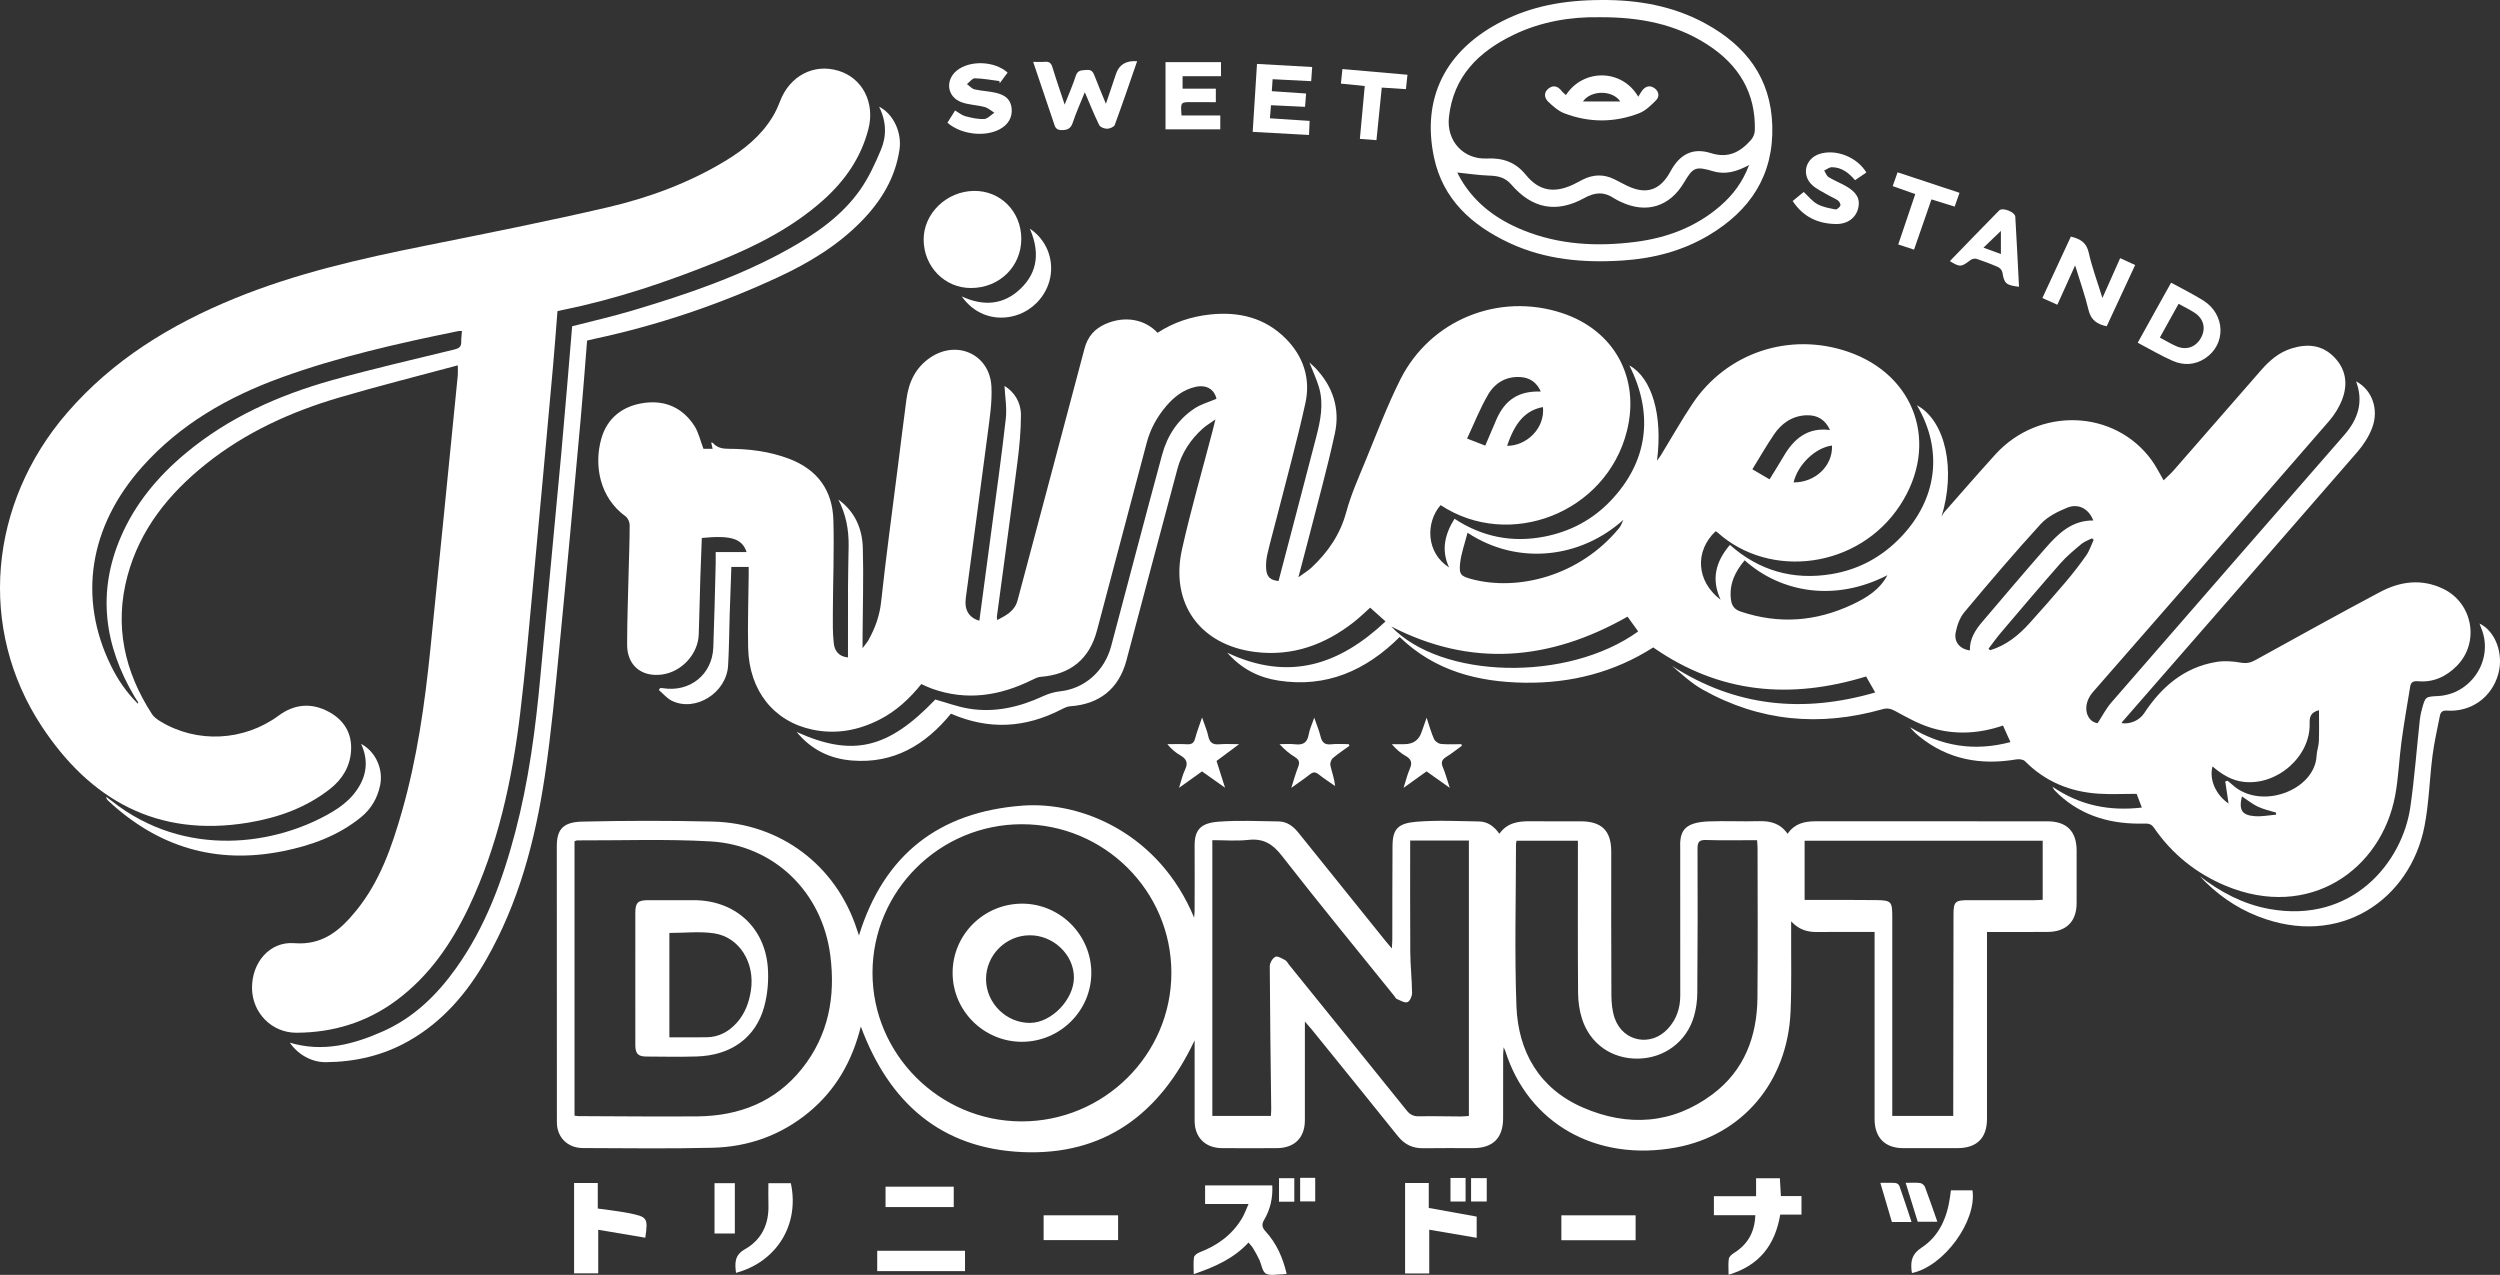 <svg width="402" height="205" viewBox="0 0 402 205" fill="none" xmlns="http://www.w3.org/2000/svg">
<rect x="0" y="0" width="402" height="205" fill="#333333" stroke="none"/>
<path d="M113.12 72.169H114.589C114.502 71.785 114.434 71.484 114.36 71.157C114.492 71.184 114.588 71.175 114.623 71.216C115.302 71.997 116.154 72.169 117.175 72.169C120.472 72.171 123.711 72.581 126.831 73.75C131.432 75.475 133.87 78.826 134.008 83.626C134.148 88.538 133.946 93.458 133.923 98.375C133.915 100.063 133.882 101.763 134.072 103.435C134.197 104.546 134.759 105.558 136.354 105.718C136.354 101.897 136.343 98.152 136.36 94.406C136.37 92.216 136.426 90.027 136.46 87.837C136.501 85.209 136.036 82.69 134.799 80.326C137.472 82.249 138.652 84.997 138.741 88.095C138.878 92.883 138.727 97.678 138.699 102.47C138.696 102.92 138.699 103.37 138.699 104.225C139.154 103.612 139.442 103.301 139.642 102.941C140.714 101.017 141.441 99.034 141.684 96.779C142.466 89.552 143.453 82.347 144.364 75.134C144.824 71.487 145.272 67.837 145.758 64.192C146.128 61.414 147.243 59.046 149.678 57.441C153.96 54.617 159.148 57.024 159.42 62.135C159.552 64.623 159.153 67.156 158.831 69.647C157.689 78.496 156.471 87.336 155.298 96.183C155.045 98.091 155.805 99.311 157.479 99.819C158.117 95.045 158.761 90.275 159.392 85.503C160.193 79.441 161.052 73.386 161.734 67.311C161.93 65.557 161.606 63.746 161.523 62.056C163.117 63.029 164.166 64.688 164.167 66.72C164.17 69.266 163.921 71.826 163.598 74.358C162.542 82.636 161.401 90.902 160.297 99.174C160.281 99.289 160.324 99.411 160.362 99.705C161.824 98.932 163.168 98.259 163.627 96.528C167.206 83.033 170.831 69.55 174.39 56.049C174.9 54.114 176.017 52.856 177.801 52.079C180.826 50.762 184.048 51.288 186.132 53.512C188.684 51.841 191.539 50.898 194.59 50.571C199.201 50.075 203.386 51.08 206.73 54.428C209.589 57.29 210.769 60.888 209.913 64.789C208.534 71.076 206.806 77.29 205.219 83.533C204.742 85.414 204.212 87.283 203.78 89.176C203.608 89.929 203.544 90.736 203.599 91.507C203.692 92.793 204.316 93.302 205.59 93.427C207.612 85.705 209.643 78.005 211.642 70.297C212.329 67.645 212.892 64.956 212.079 62.234C211.693 60.941 211.108 59.706 210.548 58.281C210.91 58.615 211.231 58.879 211.517 59.179C214.349 62.152 215.502 65.738 214.649 69.685C213.437 75.29 211.887 80.824 210.472 86.386C209.955 88.417 209.41 90.44 208.784 92.823C209.687 92.162 210.361 91.767 210.916 91.247C213.556 88.769 215.513 85.92 216.479 82.338C217.227 79.564 218.42 76.898 219.519 74.228C221.345 69.797 223.03 65.288 225.179 61.012C230.003 51.409 241.011 46.993 251.159 50.332C259.591 53.106 263.762 60.781 261.599 69.341C258.278 82.48 242.723 88.514 231.649 81.223C229.172 84.069 229.35 88.948 233.009 91.24C231.701 88.41 232.346 85.911 233.882 83.412C238.316 86.331 243.153 87.306 248.361 86.284C252.515 85.47 256.104 83.568 259.014 80.501C264.959 74.234 265.98 66.662 262.001 58.761C265.617 60.736 267.402 66.73 266.444 74.074C266.751 73.651 266.933 73.43 267.08 73.189C268.764 70.436 270.346 67.618 272.138 64.936C277.647 56.693 287.737 53.344 297.127 56.548C308.084 60.286 311.893 71.514 305.536 81.239C298.871 91.434 284.593 93.21 276.176 85.615C276.087 85.535 275.972 85.485 275.872 85.423C272.481 88.626 272.747 93.454 276.673 96.438C275.117 93.072 275.919 90.274 278.168 87.617C282.845 91.763 288.33 93.335 294.503 92.315C298.905 91.589 302.646 89.541 305.713 86.313C311.544 80.174 312.474 72.322 308.236 65.163C312.867 67.667 314.528 75.561 312.188 83.084C312.347 82.827 312.474 82.543 312.671 82.319C315.381 79.241 318.071 76.145 320.824 73.106C327.842 65.354 340.07 65.805 346.008 74.033C346.728 75.031 347.274 76.153 347.911 77.239C348.451 76.704 349.064 76.162 349.598 75.553C354.265 70.224 358.922 64.885 363.571 59.542C364.924 57.986 366.448 56.664 368.458 56.035C370.964 55.252 373.325 55.409 375.278 57.367C377.21 59.302 377.567 61.669 376.661 64.129C376.187 65.415 375.414 66.668 374.511 67.708C361.889 82.258 349.237 96.783 336.548 111.276C334.676 113.414 335.46 116.035 337.292 116.293C338.071 115.105 338.66 113.934 339.494 112.975C351.96 98.62 364.458 84.289 376.952 69.957C379.136 67.451 380.111 64.669 378.855 61.318C381.431 62.674 382.576 65.823 381.437 68.815C380.907 70.208 380.039 71.55 379.055 72.684C366.486 87.17 353.868 101.615 341.265 116.07C341.214 116.129 341.19 116.211 341.155 116.283C342.555 116.493 344.041 115.813 344.769 114.706C347.557 110.464 351.177 107.32 356.359 106.445C357.636 106.229 359.019 106.321 360.303 106.55C361.202 106.71 361.875 106.577 362.627 106.163C369.313 102.484 375.979 98.767 382.723 95.192C385.97 93.471 389.411 93.007 392.895 94.695C397.628 96.989 398.766 103.303 395.074 107.057C393.376 108.785 391.297 109.769 388.808 109.542C388.066 109.475 387.673 109.706 387.564 110.368C387.074 113.332 386.562 116.294 386.157 119.271C385.769 122.134 385.674 125.046 385.151 127.881C382.939 139.842 371.359 148.046 357.894 142.435C353.153 140.459 349.271 137.338 346.355 133.102C345.93 132.484 345.487 132.414 344.807 132.432C339.64 132.567 334.928 131.33 331.04 127.736C330.796 127.511 330.563 127.276 330.337 127.035C330.263 126.957 330.224 126.846 330.027 126.502C334.491 129.539 339.201 130.457 344.409 129.854C344.066 128.952 343.777 128.193 343.568 127.648C341.468 127.648 339.486 127.748 337.517 127.628C332.915 127.347 328.89 125.706 325.605 122.389C325.325 122.106 324.655 122.036 324.207 122.113C318.472 123.085 313.214 122.129 308.614 118.41C308.079 117.976 307.576 117.504 307.139 116.932C312.164 119.99 317.456 120.883 323.284 119.325C323.054 118.821 322.856 118.393 322.663 117.963C322.478 117.554 322.298 117.144 322.086 116.667C318.29 117.963 314.443 118.197 310.658 117.073C308.624 116.469 306.706 115.405 304.83 114.376C304.078 113.963 303.532 113.807 302.686 114.045C292.633 116.89 282.951 116.029 273.795 110.887C271.993 109.876 270.436 108.432 268.861 107.074C279.049 113.647 289.891 114.722 301.536 111.35C300.977 110.37 300.52 109.567 300.07 108.777C287.947 112.488 276.522 111.557 265.838 104.105C259.638 108.077 252.659 109.889 245.172 109.779C237.645 109.67 230.704 107.889 225.065 102.432C219.654 107.803 213.315 110.636 205.585 109.441C202.455 108.957 199.698 107.618 197.34 104.955C207.31 109.657 215.414 106.865 222.794 99.925C221.896 99.119 221.134 98.437 220.325 97.711C219.442 98.496 218.619 99.307 217.715 100.016C213.057 103.674 207.81 105.585 201.836 104.838C192.964 103.729 188.124 97.029 190.07 88.309C191.5 81.904 193.34 75.591 194.996 69.237C195.12 68.762 195.234 68.283 195.443 67.443C194.592 68.05 193.943 68.425 193.397 68.916C191.443 70.673 190.027 72.82 189.346 75.341C186.57 85.628 183.87 95.938 181.119 106.232C179.909 110.754 176.782 113.247 172.091 113.566C171.624 113.597 171.148 113.829 170.718 114.05C164.75 117.126 158.953 117.375 152.911 114.76C148.83 119.757 143.744 122.832 137.01 122.293C133.5 122.011 130.481 120.599 128.097 117.694C137.103 121.788 142.82 120.401 150.399 112.482C152.206 112.987 153.921 113.627 155.693 113.93C159.934 114.655 163.933 113.703 167.788 111.919C168.623 111.533 169.56 111.262 170.473 111.163C174.378 110.744 177.604 107.932 178.678 103.893C181.403 93.633 184.09 83.363 186.869 73.118C187.701 70.047 189.397 67.436 192.112 65.66C193.155 64.978 194.422 64.636 195.612 64.128C195.251 62.58 193.984 61.804 192.192 62.218C190.293 62.657 188.819 63.801 187.583 65.234C186.081 66.979 184.983 68.951 184.391 71.196C181.736 81.261 179.072 91.322 176.396 101.382C175.17 105.995 172.127 108.462 167.331 108.837C166.862 108.873 166.394 109.113 165.959 109.328C160.76 111.9 155.413 112.743 149.818 110.722C149.276 110.526 148.759 110.265 148.148 109.998C146.271 112.331 144.111 114.351 141.4 115.728C137.992 117.458 134.419 118.117 130.65 117.325C124.423 116.016 120.468 111.06 120.302 104.205C120.208 100.283 120.353 96.355 120.39 92.429C120.394 92.024 120.39 91.62 120.39 91.158H117.602C117.51 93.766 117.413 96.31 117.332 98.855C117.246 101.581 117.241 104.311 117.078 107.033C116.817 111.413 111.836 114.534 108.047 112.692C107.251 112.306 106.64 111.546 105.944 110.957C106.009 110.854 106.074 110.753 106.14 110.65C106.279 110.65 106.42 110.631 106.555 110.653C110.894 111.376 114.533 108.487 114.7 104.104C114.872 99.604 114.962 95.1 115.084 90.597C115.099 90.031 115.086 89.463 115.086 88.767H120.05C119.323 86.597 117.544 86.041 112.853 86.504C112.773 88.608 112.679 90.736 112.614 92.866C112.519 95.922 112.463 98.98 112.356 102.035C112.245 105.187 109.602 108.041 106.453 108.464C103.14 108.91 100.83 106.988 100.839 103.63C100.848 99.747 100.992 95.864 101.085 91.981C101.145 89.461 101.252 86.942 101.25 84.423C101.25 83.949 100.962 83.298 100.589 83.029C96.417 80.013 95.488 74.822 96.684 70.561C97.631 67.194 100.152 65.246 103.622 64.783C107.004 64.331 109.78 65.595 111.639 68.448C112.335 69.517 112.61 70.855 113.115 72.172L113.12 72.169ZM280.54 90.095C278.964 91.972 278.033 93.957 278.334 96.4C278.461 97.427 278.913 98.009 279.913 98.345C286.042 100.402 292.004 99.953 297.816 97.222C300.099 96.149 302.237 94.873 303.495 92.491C295.078 96.825 286.392 95.324 280.539 90.095H280.54ZM235.976 85.666C235.527 87.446 234.954 88.992 234.783 90.581C234.588 92.4 234.922 92.668 236.717 93.141C243.982 95.057 253.923 92.736 260.372 84.898C260.675 84.531 260.813 84.031 261.029 83.594C254.26 89.703 244.17 91.051 235.977 85.666H235.976ZM336.599 83.693C335.897 81.839 334.237 80.894 332.405 81.637C330.867 82.261 329.227 83.082 328.139 84.273C323.923 88.889 319.87 93.653 315.86 98.45C315.131 99.323 314.702 100.562 314.474 101.698C314.165 103.246 315.193 104.394 316.76 104.584C316.702 102.763 317.609 101.335 318.723 100.024C322.13 96.016 325.527 92 328.996 88.046C331.008 85.753 333.199 83.658 336.599 83.693ZM261.709 99.156C249.188 106.274 236.56 107.361 223.708 100.736C231.67 109.169 252.001 109.766 263.418 101.534C262.846 100.737 262.273 99.941 261.709 99.155V99.156ZM357.818 125.647L358.204 125.548C358.456 125.759 358.716 125.961 358.958 126.183C363.525 130.384 372.259 127.07 372.507 121.512C372.541 120.734 372.846 119.968 372.875 119.191C372.934 117.54 372.893 115.886 372.893 114.201C371.673 114.516 371.351 115.141 371.389 116.301C371.56 121.626 366.184 126.333 360.807 125.727C358.821 125.503 357.254 124.511 355.774 123.24C355.197 125.366 356.331 127.843 358.352 129.205C358.185 128.084 358.002 126.866 357.82 125.646L357.818 125.647ZM319.753 104.312C319.838 104.394 319.923 104.475 320.007 104.557C322.572 103.79 324.578 102.176 326.335 100.226C328.301 98.043 330.248 95.842 332.146 93.6C333.318 92.215 334.44 90.778 335.477 89.289C335.995 88.544 336.273 87.633 336.66 86.797C336.566 86.721 336.47 86.644 336.376 86.568C335.809 86.864 335.168 87.071 334.691 87.472C333.523 88.453 332.329 89.436 331.326 90.575C328.1 94.238 324.947 97.966 321.784 101.685C321.068 102.527 320.428 103.435 319.753 104.312ZM247.759 62.959C247.117 61.505 246.024 60.737 244.505 60.633C242.202 60.475 240.396 61.57 239.304 63.422C238.002 65.631 237.064 68.054 235.904 70.521C237.002 70.946 237.87 71.284 238.831 71.654C239.463 70.169 240.031 68.808 240.621 67.456C242.022 64.252 244.248 62.837 247.76 62.96L247.759 62.959ZM284.546 77.076C285.358 75.752 286.109 74.574 286.812 73.368C288.467 70.525 290.692 68.683 294.26 69.147C293.52 67.494 292.226 66.684 290.396 66.778C288.147 66.893 286.474 68.073 285.261 69.857C284.057 71.628 282.994 73.495 281.779 75.463C282.715 76.009 283.586 76.516 284.546 77.077V77.076ZM242.346 71.692C245.475 71.692 248.45 68.883 248.109 65.458C245.366 65.967 243.63 67.829 242.346 71.692ZM294.588 71.639C291.913 71.985 289.076 74.708 288.409 77.573C291.918 77.59 294.728 74.892 294.588 71.639ZM365.991 131.001C365.991 130.889 365.991 130.779 365.991 130.668C365.012 130.358 363.985 130.149 363.066 129.712C362.156 129.282 361.355 128.623 360.5 128.059C359.982 130.245 360.486 131.095 362.593 131.245C363.715 131.324 364.858 131.092 365.991 131.001Z" fill="white"/>
<path d="M73.614 58.747C67.093 60.507 60.734 62.096 54.454 63.95C46.717 66.234 39.452 69.548 33.105 74.621C27.138 79.391 22.503 85.136 20.496 92.613C18.355 100.592 20.004 107.992 24.45 114.847C24.749 115.308 25.261 115.672 25.744 115.968C31.639 119.579 39.224 119.191 44.822 115.06C47.368 113.182 50.127 112.966 52.899 114.476C55.368 115.821 56.652 117.981 56.445 120.81C56.264 123.279 55.056 125.287 53.114 126.821C49.238 129.884 44.723 131.484 39.914 132.282C25.266 134.71 14.477 128.607 6.686 116.758C-3.615 101.09 -1.833 80.983 10.79 66.381C18.143 57.876 27.439 52.195 37.754 47.977C47.601 43.953 57.91 41.613 68.302 39.527C78.148 37.549 88.004 35.598 97.781 33.32C104.378 31.783 110.739 29.428 116.584 25.903C119.632 24.064 122.369 21.861 124.243 18.773C124.712 18.002 125.095 17.163 125.416 16.318C126.978 12.202 130.835 10.165 134.834 11.38C138.68 12.549 140.726 16.508 139.641 20.742C138.462 25.339 135.872 29.062 132.358 32.194C127.429 36.586 121.627 39.533 115.565 41.983C107.403 45.282 99.08 48.109 90.419 49.851C90.178 49.899 89.94 49.963 89.641 50.034C89.403 53.003 89.191 55.958 88.924 58.909C87.87 70.553 86.818 82.198 85.729 93.84C85.075 100.833 84.479 107.834 83.632 114.805C82.331 125.507 80.071 135.988 75.408 145.816C72.609 151.715 68.984 157.007 63.626 160.945C58.882 164.429 53.513 166.045 47.658 166.064C43.711 166.077 40.579 162.88 40.525 158.93C40.47 154.798 43.352 151.35 47.321 151.663C51.937 152.029 54.729 149.54 57.241 146.471C61.093 141.764 63.033 136.112 64.668 130.365C67.073 121.907 68.299 113.237 69.19 104.516C70.694 89.803 72.144 75.085 73.61 60.367C73.65 59.966 73.615 59.558 73.615 58.749L73.614 58.747ZM22.16 113.148C22.207 113.017 22.242 112.968 22.229 112.949C22.032 112.635 21.816 112.332 21.627 112.013C16.763 103.789 15.577 95.244 19.447 86.297C21.759 80.947 25.402 76.597 29.858 72.882C36.77 67.119 44.817 63.541 53.397 61.134C59.903 59.309 66.501 57.803 73.069 56.198C73.794 56.021 74.178 55.776 74.165 55.003C74.156 54.437 74.234 53.869 74.28 53.231C74.034 53.231 73.873 53.205 73.724 53.235C64.079 55.197 54.483 57.354 45.214 60.716C36.67 63.814 28.949 68.23 22.846 75.088C14.317 84.673 12.524 96.188 17.833 107.029C18.937 109.283 20.334 111.336 22.16 113.149V113.148Z" fill="white"/>
<path d="M138.424 165.052C137.031 170.646 134.389 175.282 130.046 178.863C125.561 182.561 120.319 184.424 114.556 184.56C107.619 184.726 100.677 184.631 93.736 184.607C91.278 184.599 89.551 182.898 89.547 180.466C89.529 165.67 89.554 150.873 89.533 136.075C89.529 133.283 90.623 132.186 93.639 132.115C100.616 131.953 107.605 131.947 114.582 132.109C125.489 132.361 134.466 139.168 137.796 149.466C137.893 149.765 138 150.062 138.122 150.419C142.128 137.45 150.967 130.557 164.394 129.547C174.032 128.823 186.453 134.13 192.015 147.559C192.053 147.031 192.091 146.74 192.091 146.449C192.098 142.977 192.123 139.505 192.094 136.034C192.072 133.368 193.12 132.331 196.008 132.122C199.191 131.89 202.404 132.039 205.603 132.085C206.984 132.106 207.984 132.894 208.828 133.948C213.463 139.733 218.117 145.502 222.768 151.277C223.047 151.623 223.337 151.958 223.81 152.52C223.844 151.851 223.884 151.425 223.884 150.999C223.896 145.998 223.88 140.997 223.917 135.997C223.937 133.306 224.818 132.38 227.747 132.138C231.09 131.862 234.475 132.04 237.84 132.091C239.217 132.112 240.256 132.881 241.104 134.071C242.327 132.316 244.106 132.04 246.022 132.058C248.723 132.084 251.425 132.063 254.126 132.065C257.556 132.067 259.088 133.575 259.088 136.949C259.088 144.637 259.065 152.325 259.113 160.011C259.121 161.273 259.242 162.603 259.662 163.777C261.011 167.538 265.497 168.363 268.2 165.417C269.577 163.916 270.188 162.119 270.185 160.088C270.175 152.565 270.18 145.043 270.18 137.52C270.18 137.19 270.192 136.859 270.179 136.528C270.069 133.782 270.639 132.255 274.721 132.084C277.417 131.972 280.124 132.125 282.823 132.043C284.692 131.987 286.278 132.402 287.446 134.077C288.545 132.446 290.138 132.063 291.899 132.063C304.325 132.063 316.752 132.063 329.177 132.066C332.33 132.066 333.919 133.659 333.921 136.799C333.922 139.609 333.929 142.42 333.921 145.23C333.912 148.173 332.268 149.828 329.278 149.854C326.083 149.881 322.889 149.86 319.508 149.86C319.508 150.42 319.508 150.898 319.508 151.374C319.508 160.881 319.511 170.387 319.508 179.894C319.508 183.002 317.882 184.615 314.741 184.622C311.832 184.627 308.923 184.631 306.014 184.622C303.096 184.611 301.437 182.924 301.434 179.944C301.427 170.48 301.434 161.015 301.434 151.549C301.434 151.054 301.434 150.561 301.434 149.859C300.931 149.859 300.494 149.859 300.058 149.859C297.44 149.859 294.821 149.84 292.204 149.867C290.689 149.883 289.325 149.557 288.018 148.15C288.018 148.848 288.019 149.269 288.018 149.691C287.994 154.03 288.109 158.375 287.921 162.707C287.434 173.915 280.235 182.544 269.493 184.517C256.689 186.87 245.719 180.668 242.04 168.953C242.006 168.846 241.946 168.747 241.785 168.401C241.748 168.985 241.709 169.322 241.708 169.661C241.702 173.051 241.714 176.439 241.701 179.829C241.688 183.015 240.053 184.619 236.846 184.622C234.187 184.624 231.526 184.589 228.867 184.636C227.151 184.666 225.852 184.031 224.781 182.696C220.171 176.944 215.524 171.222 210.888 165.49C210.616 165.153 210.32 164.835 209.826 164.268C209.826 165.019 209.826 165.455 209.826 165.892C209.826 170.645 209.829 175.399 209.823 180.151C209.819 182.95 208.155 184.606 205.322 184.62C202.371 184.635 199.42 184.638 196.47 184.619C193.82 184.601 192.108 182.901 192.098 180.265C192.081 176.051 192.094 171.836 192.094 167.289C186.494 179.17 177.508 185.822 164.412 185.256C151.32 184.689 142.957 177.315 138.419 165.054L138.424 165.052ZM164.332 132.535C151.089 132.532 140.315 143.237 140.298 156.415C140.281 169.497 151.055 180.273 164.199 180.321C177.491 180.369 188.362 169.614 188.357 156.422C188.352 143.25 177.577 132.536 164.332 132.535ZM226.757 135.159C226.757 141.237 226.727 147.185 226.773 153.133C226.79 155.321 227.04 157.507 227.062 159.694C227.068 160.205 226.676 161.046 226.301 161.154C225.819 161.292 225.158 160.863 224.595 160.627C224.428 160.557 224.333 160.316 224.202 160.154C218.149 152.64 212.022 145.183 206.094 137.572C204.61 135.665 203.114 134.789 200.709 135.056C198.836 135.264 196.92 135.098 194.943 135.098V179.443H204.356C204.377 179.024 204.416 178.661 204.411 178.298C204.323 170.657 204.212 163.014 204.178 155.373C204.175 154.843 204.623 154.079 205.076 153.857C205.432 153.681 206.148 154.122 206.651 154.389C206.921 154.532 207.079 154.884 207.288 155.142C213.586 162.936 219.894 170.724 226.17 178.537C226.714 179.214 227.261 179.52 228.149 179.501C230.391 179.454 232.636 179.52 234.879 179.528C235.314 179.529 235.747 179.475 236.197 179.445V135.161H226.756L226.757 135.159ZM92.381 179.4C92.662 179.432 92.86 179.472 93.059 179.472C99.412 179.493 105.766 179.568 112.119 179.514C118.855 179.455 124.675 177.198 128.951 171.845C133.229 166.49 134.369 160.273 133.513 153.615C132.204 143.431 124.479 135.873 114.19 135.293C107.069 134.892 99.912 135.159 92.771 135.134C92.66 135.134 92.548 135.219 92.382 135.286V179.399L92.381 179.4ZM243.865 135.19C243.827 135.393 243.772 135.549 243.772 135.704C243.767 144.383 243.526 153.07 243.84 161.737C244.108 169.122 247.523 175.04 254.509 178.083C261.725 181.227 268.93 180.784 275.383 175.953C280.497 172.126 282.537 166.653 282.598 160.438C282.676 152.421 282.618 144.402 282.615 136.385C282.615 135.989 282.57 135.594 282.54 135.1C279.732 135.1 277.037 135.156 274.346 135.073C273.225 135.038 272.958 135.388 272.963 136.466C272.995 144.194 272.985 151.922 272.926 159.651C272.917 160.915 272.744 162.218 272.392 163.43C271.206 167.505 267.642 170.15 263.429 170.226C259.192 170.301 255.672 167.871 254.382 163.798C253.964 162.482 253.765 161.046 253.755 159.662C253.696 152.017 253.727 144.371 253.727 136.725C253.727 136.243 253.727 135.76 253.727 135.187H243.867L243.865 135.19ZM314.082 179.442C314.082 178.934 314.082 178.492 314.082 178.048C314.095 167.721 314.108 157.396 314.122 147.07C314.125 145 314.387 144.746 316.51 144.747C320.04 144.747 323.57 144.751 327.1 144.747C327.541 144.747 327.981 144.71 328.465 144.689V135.185H290.181V144.713C290.897 144.713 291.515 144.713 292.132 144.713C295.289 144.717 298.444 144.691 301.601 144.733C304.135 144.767 304.277 144.944 304.277 147.426C304.277 157.587 304.277 167.749 304.277 177.91C304.277 178.392 304.277 178.873 304.277 179.442H314.082Z" fill="white"/>
<path d="M141.357 17.163C143.638 18.288 145.042 21.292 144.64 24.039C143.98 28.544 141.742 32.257 138.612 35.48C134.775 39.433 130.131 42.245 125.176 44.547C115.666 48.968 105.779 52.308 95.508 54.503C95.148 54.58 94.792 54.673 94.404 54.767C94.061 58.99 93.756 63.185 93.374 67.372C92.262 79.549 91.161 91.73 89.968 103.899C89.284 110.887 88.641 117.889 87.602 124.828C86.059 135.128 83.417 145.14 78.187 154.297C75.123 159.66 71.217 164.257 65.749 167.372C61.61 169.729 57.123 170.76 52.389 170.799C50.12 170.817 47.932 169.593 46.603 167.659C51.923 169.259 56.899 167.941 61.704 165.78C66.602 163.577 70.318 159.928 73.385 155.611C78.082 149.001 80.823 141.535 82.86 133.782C85.019 125.564 86.122 117.176 86.898 108.733C87.995 96.802 89.158 84.879 90.252 72.947C90.878 66.121 91.423 59.288 92.002 52.462C95.201 51.635 98.475 50.897 101.682 49.94C110.399 47.338 119.008 44.434 126.975 39.95C131.347 37.489 135.441 34.628 138.344 30.476C139.7 28.536 140.71 26.321 141.638 24.13C142.585 21.898 142.553 19.552 141.357 17.163Z" fill="white"/>
<path d="M257.451 0.001C263.358 -0.043 269.045 0.936 274.273 3.805C280.757 7.364 284.756 12.549 284.984 20.199C285.222 28.174 281.457 33.836 274.795 37.816C270.546 40.355 265.865 41.563 260.947 41.887C254.649 42.302 248.478 41.77 242.679 39.054C236.649 36.231 232.002 32.026 230.587 25.305C228.603 15.881 232.298 8.075 241.642 3.366C246.213 1.066 251.217 0.029 257.451 0.001ZM257.09 2.77C252.641 2.691 247.821 3.443 243.327 5.625C237.725 8.344 233.685 12.319 232.986 18.871C232.582 22.656 235.297 25.671 239.105 25.488C241.637 25.365 243.685 26.055 245.346 28.105C247.447 30.698 249.865 31.114 252.909 29.704C253.435 29.46 253.938 29.168 254.456 28.903C256.158 28.038 257.874 27.967 259.6 28.831C260.231 29.145 260.853 29.479 261.482 29.795C264.654 31.384 266.947 30.659 268.626 27.539C270.091 24.819 272.184 23.694 275.101 24.618C277.933 25.515 279.854 24.437 281.574 22.486C281.917 22.097 282.163 21.484 282.177 20.967C282.337 14.924 279.582 10.427 274.591 7.195C269.433 3.854 263.669 2.726 257.088 2.769L257.09 2.77ZM234.332 27.741C234.459 27.983 234.668 28.423 234.914 28.842C237.244 32.789 240.756 35.33 244.931 37.022C250.742 39.378 256.802 39.675 262.937 38.902C268.062 38.256 272.758 36.492 276.697 33.049C278.676 31.319 280.222 29.273 281.249 26.542C279.282 27.581 277.489 28.131 275.476 27.535C272.639 26.697 272.243 26.891 270.774 29.373C268.48 33.248 264.715 34.398 260.635 32.464C260.261 32.286 259.878 32.113 259.536 31.883C257.96 30.82 256.503 30.883 254.793 31.828C250.281 34.321 246.372 33.565 243.009 29.665C242.028 28.529 240.882 28.281 239.485 28.237C237.78 28.183 236.079 27.918 234.332 27.74V27.741Z" fill="white"/>
<path d="M353.739 140.907C357.091 143.473 360.728 145.405 364.905 146.162C378.283 148.586 386.3 138.617 387.575 129.82C388.256 125.125 388.602 120.383 389.117 115.663C389.18 115.091 389.309 114.521 389.462 113.965C389.998 112.025 390.007 112.027 392.026 111.924C397.239 111.66 400.854 106.337 399.147 101.439C399.013 101.055 398.859 100.676 398.703 100.265C401.267 101.485 402.619 105.137 401.731 108.355C400.69 112.127 397.382 114.521 393.451 114.265C392.712 114.217 392.444 114.537 392.333 115.098C391.91 117.237 391.423 119.369 391.146 121.526C390.661 125.29 390.584 129.125 389.862 132.839C387.562 144.66 376.231 152.535 363.029 147.329C359.438 145.912 356.36 143.714 353.739 140.907Z" fill="white"/>
<path d="M164.224 38.375C164.235 42.858 160.707 46.314 156.119 46.312C151.915 46.312 148.567 42.906 148.522 38.586C148.479 34.351 152.196 30.737 156.637 30.697C160.89 30.659 164.212 34.02 164.224 38.375Z" fill="white"/>
<path d="M58.066 119.615C60.41 120.866 61.679 123.684 61.118 126.311C60.682 128.352 59.683 130.082 58.039 131.416C54.368 134.395 50.068 135.949 45.498 136.868C34.706 139.037 25.369 136.196 17.386 128.743C17.236 128.602 17.106 128.439 17.075 128.123C17.363 128.34 17.656 128.553 17.939 128.776C29.812 138.174 44.491 135.898 53.501 130.508C54.695 129.793 55.864 128.901 56.753 127.847C58.774 125.449 59.492 122.71 58.066 119.615Z" fill="white"/>
<path d="M206.898 204.832C206.56 204.871 206.396 204.906 206.233 204.906C205.32 204.902 204.234 205.185 203.547 204.788C202.959 204.448 202.854 203.314 202.492 202.551C202.192 201.919 201.849 201.303 201.487 200.703C201.299 200.393 201.03 200.133 200.758 199.802C198.357 202.402 195.314 203.727 191.951 204.882C191.951 203.856 191.869 202.998 191.994 202.17C192.042 201.862 192.53 201.514 192.89 201.375C195.767 200.268 198.142 198.554 199.727 195.88C200.116 195.224 200.369 194.487 200.769 193.6H193.78V190.612H204.581C204.687 192.583 204.277 194.448 203.284 196.138C202.811 196.941 202.955 197.406 203.535 198.042C205.269 199.945 206.277 202.223 206.895 204.833L206.898 204.832Z" fill="white"/>
<path d="M277.957 204.978C277.957 204.021 277.874 203.2 277.997 202.408C278.05 202.062 278.474 201.699 278.819 201.484C281.027 200.105 282.156 198.14 282.256 195.404H275.595V192.351H282.379V189.47H286.203C286.255 190.367 286.307 191.286 286.366 192.328H289.679V195.313H286.261C285.43 200.219 282.898 203.5 277.959 204.978H277.957Z" fill="white"/>
<path d="M182.85 9.848C181.638 13.34 180.489 16.736 179.247 20.099C179.128 20.421 178.439 20.7 178.014 20.703C177.582 20.705 176.92 20.451 176.755 20.117C175.954 18.492 175.285 16.803 174.438 14.831C173.72 16.613 173.026 18.123 172.51 19.691C172.193 20.657 171.699 20.916 170.716 20.923C169.692 20.929 169.62 20.279 169.4 19.622C168.339 16.462 167.267 13.305 166.132 9.948C166.866 9.948 167.441 9.987 168.006 9.937C168.705 9.876 169.031 10.14 169.237 10.825C169.815 12.749 170.481 14.647 171.2 16.82C171.865 15.122 172.511 13.681 172.988 12.187C173.303 11.196 174.001 11.322 174.738 11.249C175.473 11.177 175.751 11.527 175.984 12.137C176.54 13.6 177.157 15.041 177.832 16.695C178.413 14.969 178.935 13.404 179.468 11.843C179.969 10.376 181.096 9.71 182.85 9.846V9.848Z" fill="white"/>
<path d="M92.313 204.751V190.229H96.122V194.334C97.173 194.476 98.144 194.599 99.111 194.739C99.728 194.827 100.343 194.922 100.954 195.042C104.131 195.664 104.224 195.802 103.762 199.024C101.293 198.607 98.822 198.189 96.195 197.747V204.753H92.313V204.751Z" fill="white"/>
<path d="M229.821 204.775H225.938V190.223H229.746V194.236C232.375 194.711 234.916 195.171 237.45 195.629V199.038C234.937 198.61 232.465 198.189 229.821 197.739V204.775Z" fill="white"/>
<path d="M333.68 42.677C332.682 44.885 331.786 46.87 330.824 49.001C330.025 48.643 329.295 48.316 328.413 47.922C329.963 44.58 331.478 41.311 332.995 38.044C334.495 38.416 335.495 38.975 335.862 40.607C336.409 43.041 337.291 45.401 338.07 47.92C339.054 45.707 339.97 43.649 340.921 41.512C341.779 41.905 342.515 42.242 343.332 42.616C341.786 45.945 340.278 49.191 338.758 52.465C337.213 52.134 336.224 51.475 335.838 49.855C335.275 47.495 334.452 45.196 333.681 42.679L333.68 42.677Z" fill="white"/>
<path d="M349.113 45.455C350.957 46.469 352.675 47.306 354.282 48.315C357.854 50.556 357.995 55.357 354.595 57.615C352.94 58.714 351.116 58.789 349.366 58.023C347.478 57.197 345.698 56.133 343.745 55.107C344.673 53.434 345.545 51.859 346.421 50.285C347.3 48.703 348.184 47.121 349.113 45.455ZM350.315 48.855C349.283 50.712 348.313 52.461 347.303 54.282C348.284 54.801 349.099 55.3 349.965 55.676C351.599 56.385 353.141 55.806 353.961 54.246C354.74 52.768 354.332 51.214 352.858 50.267C352.096 49.778 351.273 49.382 350.313 48.853L350.315 48.855Z" fill="white"/>
<path d="M190.159 14.257H195.507V16.429C194.22 16.429 192.993 16.442 191.767 16.426C189.824 16.4 189.824 16.393 189.993 18.565H196.222V20.8H187.415V9.995H196.336V12.252H190.159V14.258V14.257Z" fill="white"/>
<path d="M300.109 27.736C299.477 28.167 298.902 28.56 298.294 28.976C297.278 27.783 296.131 26.901 294.571 26.886C294.159 26.882 293.744 27.231 293.329 27.418C293.557 27.779 293.701 28.272 294.027 28.473C294.905 29.014 295.88 29.397 296.782 29.903C298.558 30.9 299.159 31.997 298.802 33.471C298.433 34.998 297.122 36.041 295.256 36.021C292.359 35.991 289.963 34.902 288.26 32.322C288.892 31.804 289.461 31.339 290.039 30.866C290.778 31.55 291.404 32.37 292.231 32.825C293.099 33.303 294.152 33.48 295.147 33.674C295.374 33.718 295.817 33.336 295.93 33.057C296.01 32.861 295.777 32.401 295.552 32.245C295.012 31.87 294.384 31.627 293.816 31.291C292.999 30.809 292.103 30.402 291.415 29.773C289.63 28.138 290.274 25.507 292.574 24.757C295.168 23.913 298.612 25.229 300.107 27.737L300.109 27.736Z" fill="white"/>
<path d="M202.125 10.278C205.138 10.447 208.021 10.609 210.998 10.777C210.942 11.576 210.894 12.254 210.837 13.052C208.776 12.947 206.795 12.847 204.637 12.737C204.594 13.378 204.553 13.969 204.506 14.665C206.357 14.79 208.124 14.909 210.023 15.036C209.964 15.762 209.911 16.431 209.849 17.179C207.988 17.09 206.222 17.006 204.375 16.918C204.316 17.636 204.267 18.236 204.202 19.022C206.326 19.16 208.377 19.294 210.59 19.439C210.558 20.151 210.528 20.828 210.489 21.703C207.452 21.536 204.501 21.374 201.433 21.205C201.665 17.548 201.888 14.02 202.125 10.282V10.278Z" fill="white"/>
<path d="M152.345 19.733C152.765 19.064 153.157 18.441 153.579 17.767C154.155 18.1 154.65 18.531 155.218 18.684C156.204 18.945 157.243 19.186 158.246 19.137C158.809 19.109 159.343 18.483 159.89 18.128C159.373 17.811 158.892 17.357 158.329 17.207C157.097 16.877 155.759 16.868 154.578 16.425C152.281 15.563 151.953 12.897 153.85 11.35C155.919 9.663 159.924 9.777 162.022 11.674C161.606 12.236 161.18 12.812 160.756 13.386C160.738 13.268 160.718 13.153 160.7 13.035C159.383 12.869 158.068 12.614 156.75 12.59C156.335 12.582 155.908 13.197 155.487 13.526C155.896 13.819 156.268 14.267 156.722 14.372C157.846 14.634 159.028 14.66 160.151 14.927C161.816 15.324 162.536 16.115 162.671 17.438C162.815 18.849 162.142 20.031 160.775 20.773C158.375 22.072 154.553 21.646 152.347 19.734L152.345 19.733Z" fill="white"/>
<path d="M313.538 41.988C316.156 39.29 318.79 36.544 321.466 33.842C322.008 33.295 324.014 34.082 324.059 34.847C324.285 38.593 324.46 42.344 324.655 46.112C322.567 45.871 322.267 45.569 321.99 43.811C321.94 43.493 321.617 43.095 321.319 42.962C320.184 42.457 319.016 42.014 317.837 41.623C317.557 41.53 317.101 41.63 316.859 41.815C315.354 42.963 315.18 42.984 313.538 41.987V41.988ZM321.745 37.129C320.756 38.079 319.91 38.893 318.943 39.821C319.925 40.181 320.812 40.508 321.745 40.851V37.128V37.129Z" fill="white"/>
<path d="M123.559 190.255H127.167C128.594 196.89 124.936 202.883 118.348 204.677C118.173 203.148 118.06 201.854 119.786 200.875C122.488 199.343 123.669 196.819 123.565 193.71C123.529 192.602 123.559 191.492 123.559 190.255Z" fill="white"/>
<path d="M165.597 36.764C168.245 38.535 169.467 41.617 168.879 44.629C168.277 47.713 165.782 50.235 162.684 50.892C159.578 51.551 156.57 50.404 154.648 47.661C158.247 49.335 161.475 48.986 164.163 46.368C166.902 43.701 167.196 40.455 165.597 36.766V36.764Z" fill="white"/>
<path d="M167.815 195.422H179.79V199.408H167.815V195.422Z" fill="white"/>
<path d="M251.068 195.425H263.007V199.427H251.068V195.425Z" fill="white"/>
<path d="M307.443 204.706C307.41 204.511 307.381 204.391 307.371 204.268C307.234 202.756 307.426 201.64 308.995 200.616C311.838 198.761 313.109 195.753 313.571 192.432C313.616 192.113 313.655 191.793 313.705 191.409H317.175C317.891 196.349 312.596 203.627 307.443 204.706Z" fill="white"/>
<path d="M155.174 201.125V204.397H141.057V201.125H155.174Z" fill="white"/>
<path d="M315.091 31.004C314.802 31.824 314.572 32.474 314.308 33.224C313.038 32.829 311.868 32.465 310.58 32.064C309.65 34.748 308.735 37.385 307.779 40.141C306.925 39.862 306.156 39.611 305.236 39.312C306.155 36.594 307.048 33.954 307.974 31.211C306.748 30.776 305.592 30.368 304.346 29.927C304.61 29.178 304.851 28.495 305.129 27.706C308.473 28.814 311.727 29.891 315.09 31.004H315.091Z" fill="white"/>
<path d="M218.668 22.331C218.941 19.375 219.191 16.671 219.452 13.831C218.171 13.702 216.955 13.578 215.619 13.444C215.702 12.644 215.777 11.93 215.863 11.104C219.361 11.411 222.765 11.709 226.321 12.021C226.234 12.835 226.157 13.54 226.072 14.332C224.746 14.247 223.557 14.171 222.188 14.083C221.907 16.872 221.628 19.634 221.335 22.537C220.433 22.468 219.602 22.403 218.668 22.331Z" fill="white"/>
<path d="M216.986 119.927C216.09 120.58 215.154 121.186 214.32 121.91C214.043 122.151 213.846 122.729 213.926 123.083C214.167 124.15 214.561 125.182 214.687 126.398C213.801 125.775 212.882 125.189 212.038 124.512C211.515 124.093 211.147 124.116 210.64 124.517C209.771 125.203 208.846 125.82 207.642 126.683C208.069 125.357 208.339 124.339 208.727 123.369C209.021 122.638 208.938 122.178 208.231 121.743C207.357 121.206 206.557 120.548 205.752 119.661C206.574 119.661 207.408 119.579 208.217 119.679C209.501 119.839 210.221 119.439 210.441 118.097C210.57 117.302 210.942 116.546 211.332 115.4C211.75 116.621 212.119 117.501 212.343 118.416C212.575 119.366 213.009 119.804 214.057 119.683C214.988 119.576 215.939 119.661 216.882 119.661C216.916 119.749 216.951 119.838 216.985 119.926L216.986 119.927Z" fill="white"/>
<path d="M235.07 119.914C234.249 120.508 233.463 121.156 232.599 121.681C231.873 122.123 231.663 122.569 232.014 123.386C232.429 124.356 232.695 125.391 233.119 126.685C231.727 125.697 230.592 124.892 229.387 124.037C228.242 124.858 227.106 125.673 225.697 126.683C226.082 125.479 226.301 124.535 226.684 123.663C227.102 122.713 226.986 122.092 226.034 121.558C225.219 121.102 224.501 120.478 223.797 119.662C224.473 119.662 225.149 119.662 225.825 119.662C227.243 119.662 228.168 119.005 228.6 117.692C228.819 117.031 229.061 116.378 229.403 115.41C229.848 116.739 230.136 117.822 230.59 118.831C230.755 119.198 231.297 119.584 231.701 119.624C232.787 119.733 233.892 119.662 234.99 119.662L235.071 119.914H235.07Z" fill="white"/>
<path d="M193.291 115.367C193.714 116.613 194.107 117.491 194.298 118.408C194.521 119.474 195.09 119.775 196.113 119.68C197.013 119.595 197.926 119.663 199.246 119.663C197.857 120.698 196.761 121.513 195.62 122.363C196.047 123.708 196.466 125.029 196.985 126.664C195.591 125.676 194.463 124.876 193.285 124.041C192.115 124.878 190.979 125.691 189.585 126.687C189.964 125.512 190.159 124.58 190.562 123.747C191.093 122.651 190.765 122.014 189.781 121.449C189.015 121.01 188.331 120.43 187.71 119.662C188.773 119.662 189.839 119.612 190.896 119.679C191.671 119.727 191.996 119.427 192.187 118.706C192.459 117.675 192.852 116.676 193.293 115.367H193.291Z" fill="white"/>
<path d="M142.395 194.097V190.818H153.361V194.097H142.395Z" fill="white"/>
<path d="M114.894 190.255H118.163V198.346H114.894V190.255Z" fill="white"/>
<path d="M307.376 196.493H304.214C303.605 194.427 303.015 192.42 302.36 190.201C303.194 190.201 303.998 190.167 304.795 190.223C305.019 190.238 305.346 190.477 305.419 190.685C306.072 192.539 306.68 194.407 307.375 196.493H307.376Z" fill="white"/>
<path d="M306.432 190.198C307.275 190.198 308.018 190.14 308.74 190.227C309.029 190.262 309.422 190.568 309.525 190.841C310.21 192.643 310.829 194.47 311.528 196.456H308.372C307.747 194.438 307.125 192.433 306.431 190.198H306.432Z" fill="white"/>
<path d="M233.239 189.416H235.666V193.204H233.239V189.416Z" fill="white"/>
<path d="M236.549 193.202V189.443H239.069V193.202H236.549Z" fill="white"/>
<path d="M208.124 193.234H205.663V189.454H208.124V193.234Z" fill="white"/>
<path d="M209.065 189.396H211.486V193.187H209.065V189.396Z" fill="white"/>
<path d="M175.484 156.389C175.512 162.492 170.475 167.518 164.326 167.521C158.226 167.523 153.221 162.578 153.18 156.508C153.139 150.373 158.101 145.362 164.267 145.308C170.386 145.256 175.457 150.264 175.484 156.389ZM158.555 157.49C158.584 161.327 161.828 164.522 165.658 164.483C169.091 164.447 172.678 160.725 172.687 157.187C172.696 153.516 169.365 150.351 165.536 150.393C161.676 150.434 158.526 153.638 158.555 157.491V157.49Z" fill="white"/>
<path d="M102.158 157.301C102.158 153.792 102.153 150.282 102.161 146.773C102.165 145.14 102.568 144.751 104.232 144.749C106.681 144.743 109.131 144.739 111.58 144.747C118.163 144.768 123.005 149.094 123.471 155.639C123.618 157.698 123.427 159.88 122.885 161.869C121.526 166.866 117.54 169.712 112.038 169.88C109.342 169.962 106.641 169.911 103.942 169.893C102.607 169.883 102.167 169.436 102.162 168.078C102.147 164.487 102.157 160.894 102.157 157.302L102.158 157.301ZM107.633 166.8C109.721 166.8 111.667 166.819 113.612 166.794C115.602 166.77 117.198 165.89 118.495 164.436C119.805 162.966 120.447 161.196 120.743 159.291C121.433 154.841 118.92 150.7 114.84 150.083C112.509 149.73 110.08 150.019 107.635 150.019V166.8H107.633Z" fill="white"/>
<path d="M263.435 15.554C263.711 15.123 263.896 14.752 264.156 14.444C264.692 13.811 265.393 13.708 266.043 14.18C266.756 14.696 266.899 15.518 266.29 16.127C265.49 16.929 264.608 17.808 263.586 18.203C259.608 19.744 255.539 19.744 251.549 18.221C250.586 17.854 249.727 17.096 248.965 16.368C248.297 15.729 248.205 14.834 249.037 14.207C249.785 13.643 250.512 13.859 251.091 14.603C251.289 14.857 251.558 15.054 251.803 15.286C254.561 11.035 260.793 11.022 263.435 15.556V15.554ZM260.539 16.317C259.32 14.467 255.833 14.453 254.535 16.317H260.539Z" fill="white"/>
</svg>
